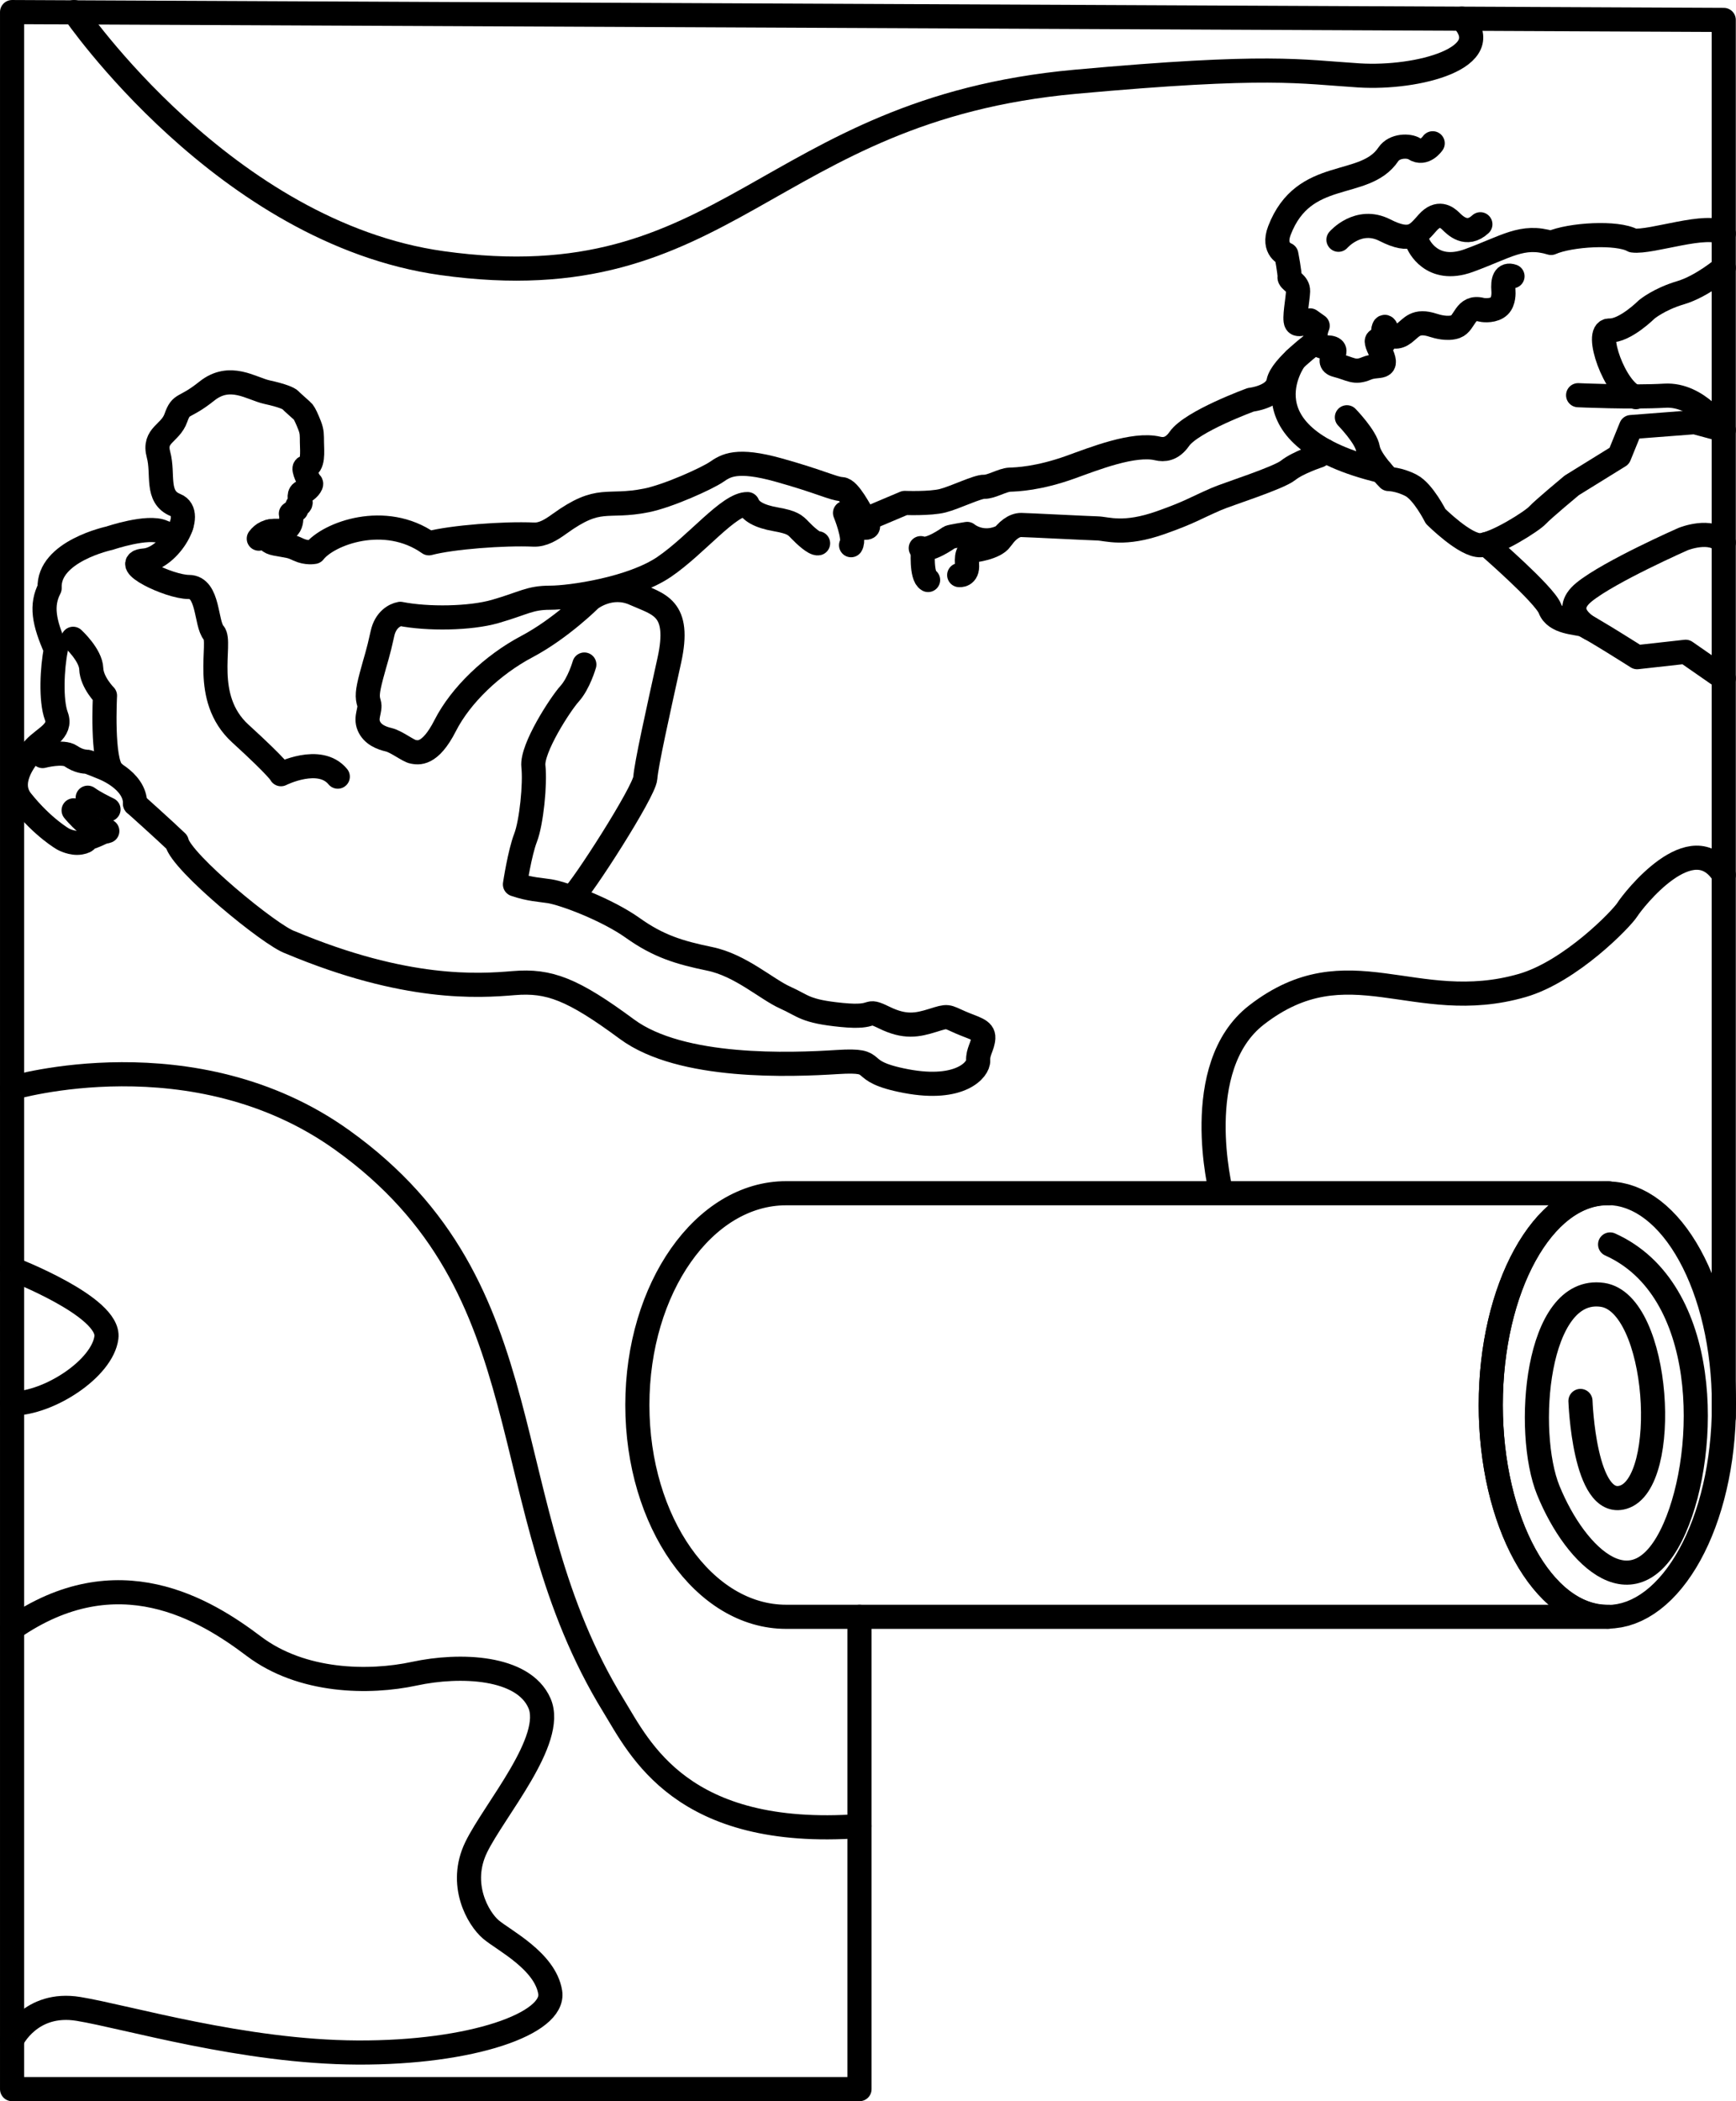 <?xml version="1.0" encoding="UTF-8"?> <!-- Creator: CorelDRAW 2020 (64-Bit) --> <svg xmlns="http://www.w3.org/2000/svg" xmlns:xlink="http://www.w3.org/1999/xlink" xmlns:xodm="http://www.corel.com/coreldraw/odm/2003" xml:space="preserve" width="60.916mm" height="73.691mm" style="shape-rendering:geometricPrecision; text-rendering:geometricPrecision; image-rendering:optimizeQuality; fill-rule:evenodd; clip-rule:evenodd" viewBox="0 0 2415.52 2922.09"> <defs> <style type="text/css"> <![CDATA[ .str17 {stroke:black;stroke-width:33.57;stroke-linecap:round;stroke-linejoin:round;stroke-miterlimit:22.926} .str10 {stroke:black;stroke-width:33.57;stroke-linecap:round;stroke-linejoin:round;stroke-miterlimit:22.926} .str19 {stroke:black;stroke-width:33.57;stroke-linecap:round;stroke-linejoin:round;stroke-miterlimit:22.926} .str2 {stroke:black;stroke-width:33.57;stroke-linecap:round;stroke-linejoin:round;stroke-miterlimit:22.926} .str29 {stroke:black;stroke-width:33.57;stroke-linecap:round;stroke-linejoin:round;stroke-miterlimit:22.926} .str1 {stroke:black;stroke-width:33.57;stroke-linecap:round;stroke-linejoin:round;stroke-miterlimit:22.926} .str6 {stroke:black;stroke-width:33.57;stroke-linecap:round;stroke-linejoin:round;stroke-miterlimit:22.926} .str28 {stroke:black;stroke-width:33.57;stroke-linecap:round;stroke-linejoin:round;stroke-miterlimit:22.926} .str13 {stroke:black;stroke-width:33.57;stroke-linecap:round;stroke-linejoin:round;stroke-miterlimit:22.926} .str8 {stroke:black;stroke-width:33.57;stroke-linecap:round;stroke-linejoin:round;stroke-miterlimit:22.926} .str12 {stroke:black;stroke-width:33.57;stroke-linecap:round;stroke-linejoin:round;stroke-miterlimit:22.926} .str26 {stroke:black;stroke-width:33.57;stroke-linecap:round;stroke-linejoin:round;stroke-miterlimit:22.926} .str22 {stroke:black;stroke-width:33.57;stroke-linecap:round;stroke-linejoin:round;stroke-miterlimit:22.926} .str7 {stroke:black;stroke-width:33.57;stroke-linecap:round;stroke-linejoin:round;stroke-miterlimit:22.926} .str25 {stroke:black;stroke-width:33.57;stroke-linecap:round;stroke-linejoin:round;stroke-miterlimit:22.926} .str11 {stroke:black;stroke-width:33.57;stroke-linecap:round;stroke-linejoin:round;stroke-miterlimit:22.926} .str9 {stroke:black;stroke-width:33.57;stroke-linecap:round;stroke-linejoin:round;stroke-miterlimit:22.926} .str14 {stroke:black;stroke-width:33.57;stroke-linecap:round;stroke-linejoin:round;stroke-miterlimit:22.926} .str27 {stroke:black;stroke-width:33.57;stroke-linecap:round;stroke-linejoin:round;stroke-miterlimit:22.926} .str24 {stroke:black;stroke-width:33.57;stroke-linecap:round;stroke-linejoin:round;stroke-miterlimit:22.926} .str18 {stroke:black;stroke-width:33.57;stroke-linecap:round;stroke-linejoin:round;stroke-miterlimit:22.926} .str15 {stroke:black;stroke-width:33.57;stroke-linecap:round;stroke-linejoin:round;stroke-miterlimit:22.926} .str5 {stroke:black;stroke-width:33.57;stroke-linecap:round;stroke-linejoin:round;stroke-miterlimit:22.926} .str4 {stroke:black;stroke-width:33.57;stroke-linecap:round;stroke-linejoin:round;stroke-miterlimit:22.926} .str3 {stroke:black;stroke-width:33.57;stroke-linecap:round;stroke-linejoin:round;stroke-miterlimit:22.926} .str21 {stroke:black;stroke-width:33.57;stroke-linecap:round;stroke-linejoin:round;stroke-miterlimit:22.926} .str0 {stroke:black;stroke-width:33.57;stroke-linecap:round;stroke-linejoin:round;stroke-miterlimit:22.926} .str16 {stroke:black;stroke-width:33.57;stroke-linecap:round;stroke-linejoin:round;stroke-miterlimit:22.926} .str30 {stroke:black;stroke-width:33.57;stroke-linecap:round;stroke-linejoin:round;stroke-miterlimit:22.926} .str20 {stroke:black;stroke-width:33.57;stroke-linecap:round;stroke-linejoin:round;stroke-miterlimit:22.926} .str23 {stroke:black;stroke-width:33.57;stroke-linecap:round;stroke-linejoin:round;stroke-miterlimit:22.926} .fil0 {fill:none} .fil1 {fill:black;fill-rule:nonzero} ]]> </style> </defs> <g id="Слой_x0020_1">  <g> <path class="fil0 str0" d="M2199.1 1948.29c0,0 5.16,149.57 59.23,133.94 66.31,-19.17 51.54,-269.91 -28.63,-281.5 -92.61,-13.39 -108.58,190.67 -75.27,272.07 38.65,94.47 122.17,174.12 175.74,52.18 47.68,-108.54 50.07,-331.69 -89.83,-394.36"></path> </g> <g> <path class="fil1" d="M2415.52 1953.93l-33.57 0 0 0 -0.2 -14.71 -0.61 -14.51 -1 -14.29 -1.38 -14.05 -1.76 -13.8 -2.11 -13.52 -2.46 -13.22 -2.8 -12.9 -3.13 -12.57 -3.44 -12.21 -3.75 -11.83 -4.04 -11.44 -4.32 -11.03 -4.58 -10.59 -4.83 -10.13 -5.08 -9.66 -5.29 -9.16 -5.5 -8.66 -5.69 -8.12 -5.86 -7.57 -6.02 -7 -6.15 -6.42 -6.27 -5.83 -6.36 -5.22 -6.43 -4.61 -6.5 -3.99 -6.53 -3.37 -6.57 -2.76 -6.61 -2.15 -6.65 -1.53 -6.71 -0.92 -6.78 -0.31 0 -32.9 9.91 0.46 9.77 1.34 9.59 2.22 9.37 3.03 9.12 3.82 8.86 4.57 8.58 5.27 8.3 5.94 8.01 6.58 7.72 7.18 7.44 7.76 7.15 8.32 6.86 8.85 6.56 9.37 6.28 9.86 5.97 10.34 5.67 10.8 5.37 11.24 5.04 11.66 4.73 12.07 4.4 12.46 4.06 12.83 3.72 13.19 3.37 13.53 3.01 13.85 2.64 14.15 2.26 14.44 1.87 14.71 1.48 14.95 1.06 15.2 0.64 15.41 0.22 15.6 0 0zm-179 310.99l0 -32.9 0 0 6.78 -0.31 6.71 -0.92 6.65 -1.53 6.61 -2.15 6.57 -2.76 6.53 -3.37 6.5 -3.99 6.43 -4.61 6.36 -5.22 6.27 -5.83 6.15 -6.42 6.02 -7 5.86 -7.57 5.69 -8.12 5.5 -8.66 5.29 -9.16 5.08 -9.66 4.83 -10.13 4.58 -10.59 4.32 -11.03 4.04 -11.44 3.75 -11.83 3.44 -12.21 3.13 -12.57 2.8 -12.9 2.46 -13.22 2.11 -13.52 1.76 -13.8 1.38 -14.05 1 -14.29 0.61 -14.51 0.2 -14.71 33.57 0 -0.22 15.6 -0.64 15.41 -1.06 15.2 -1.48 14.95 -1.87 14.71 -2.26 14.44 -2.64 14.15 -3.01 13.85 -3.37 13.53 -3.72 13.19 -4.06 12.83 -4.4 12.46 -4.73 12.07 -5.04 11.66 -5.37 11.24 -5.67 10.8 -5.97 10.34 -6.28 9.86 -6.56 9.37 -6.86 8.85 -7.15 8.32 -7.44 7.76 -7.72 7.18 -8.01 6.58 -8.3 5.94 -8.58 5.27 -8.86 4.57 -9.12 3.82 -9.37 3.03 -9.59 2.22 -9.77 1.34 -9.91 0.46 0 0zm-179.01 -310.99l33.57 0 0 0 0.2 14.71 0.61 14.51 1 14.29 1.38 14.05 1.76 13.8 2.11 13.52 2.46 13.22 2.8 12.9 3.13 12.57 3.44 12.21 3.75 11.83 4.04 11.44 4.31 11.03 4.59 10.59 4.83 10.14 5.08 9.66 5.3 9.16 5.5 8.66 5.69 8.12 5.86 7.57 6.02 7 6.15 6.42 6.27 5.83 6.37 5.23 6.43 4.61 6.49 3.99 6.54 3.37 6.57 2.76 6.61 2.15 6.65 1.53 6.71 0.92 6.78 0.31 0 32.9 -9.91 -0.46 -9.77 -1.34 -9.59 -2.22 -9.37 -3.03 -9.12 -3.82 -8.86 -4.57 -8.58 -5.27 -8.3 -5.94 -8.01 -6.57 -7.72 -7.18 -7.44 -7.76 -7.15 -8.32 -6.86 -8.85 -6.57 -9.37 -6.27 -9.86 -5.97 -10.34 -5.67 -10.8 -5.36 -11.24 -5.05 -11.66 -4.73 -12.07 -4.4 -12.46 -4.06 -12.83 -3.72 -13.19 -3.37 -13.53 -3.01 -13.85 -2.64 -14.15 -2.26 -14.44 -1.87 -14.71 -1.48 -14.95 -1.06 -15.2 -0.64 -15.41 -0.22 -15.6 0 0zm179.01 -310.99l0 32.9 0 0 -6.78 0.31 -6.71 0.92 -6.65 1.53 -6.61 2.15 -6.57 2.76 -6.54 3.37 -6.49 3.99 -6.43 4.61 -6.37 5.23 -6.27 5.83 -6.15 6.42 -6.02 7 -5.86 7.57 -5.69 8.12 -5.5 8.66 -5.3 9.16 -5.08 9.66 -4.83 10.14 -4.59 10.59 -4.31 11.03 -4.04 11.44 -3.75 11.83 -3.44 12.21 -3.13 12.57 -2.8 12.9 -2.46 13.22 -2.11 13.52 -1.76 13.8 -1.38 14.05 -1 14.29 -0.61 14.51 -0.2 14.71 -33.57 0 0.22 -15.6 0.64 -15.41 1.06 -15.2 1.48 -14.95 1.87 -14.71 2.26 -14.44 2.64 -14.15 3.01 -13.85 3.37 -13.53 3.72 -13.19 4.06 -12.83 4.4 -12.46 4.73 -12.07 5.05 -11.66 5.36 -11.24 5.67 -10.8 5.97 -10.34 6.27 -9.86 6.57 -9.37 6.86 -8.85 7.15 -8.32 7.44 -7.76 7.72 -7.18 8.01 -6.57 8.3 -5.94 8.58 -5.27 8.86 -4.57 9.12 -3.82 9.37 -3.03 9.59 -2.22 9.77 -1.34 9.91 -0.46 0 0z"></path> </g> <g> <path class="fil0 str1" d="M1094.49 2248.45l-0.57 0.01c-114.38,0 -207.09,-131.87 -207.09,-294.53 0,-162.67 92.71,-294.53 207.09,-294.53l1142.59 0c0.42,0 0.84,0.02 1.27,0.03l0 -0.03 -1.27 0c-89.6,0 -162.22,131.87 -162.22,294.53 0,162.4 72.39,294.09 161.78,294.52l-1141.58 0zm1143.29 -0.02l0 0.02 -0.82 0 0.82 -0.02z"></path> </g> <g> <polyline class="fil0 str2" points="2398.47,1970.87 2398.47,27.71 16.79,16.8 16.79,2905.3 1195.93,2905.3 1195.93,2248.45 "></polyline> </g> <g> <path class="fil0 str3" d="M16.79 1764.55c0,0 136.71,52.49 131.26,95.43 -5.45,42.94 -79.29,91.68 -131.26,92.02"></path> </g> <g> <path class="fil0 str4" d="M16.79 1513.02c0,0 253.25,-74.96 459.1,72.26 290.5,207.77 204.36,504.22 377.6,786.56 36.8,59.98 94.61,185.39 342.44,167.67"></path> </g> <g> <path class="fil0 str5" d="M16.79 2836.69c0,0 25.59,-53.85 92.39,-42.94 66.8,10.91 229.7,59.98 388.51,60.66 158.81,0.68 274.85,-40.3 267.87,-83.83 -6.99,-43.54 -64.75,-72.25 -82.48,-87.25 -17.72,-15 -45.66,-62.7 -20.45,-114.51 25.22,-51.8 110.42,-149.27 87.92,-200.39 -22.5,-51.12 -110.42,-54.53 -173.81,-40.89 -63.39,13.63 -156.77,12.27 -223.56,-38.17 -66.8,-50.44 -189.54,-126.78 -336.4,-24.54"></path> </g> <g> <path class="fil0 str6" d="M1698.92 1657.46c0,0 -43.89,-173.74 49.48,-245.99 127.39,-98.57 219.95,1.97 369.42,-40.9 67.32,-19.31 138.36,-92.69 146.54,-105.64 8.18,-12.95 90.3,-118.34 134.1,-48.27"></path> </g> <g> <path class="fil0 str7" d="M103.2 16.79c0,0 209.75,306.85 511.7,349.12 399.79,55.95 448.95,-212.89 881.3,-252.19 269.91,-24.54 312.7,-14.01 394.64,-8.86 81.94,5.15 194.92,-24.72 143.13,-78.82"></path> </g> <g> <path class="fil0 str8" d="M360.1 749.1c5.45,-7.16 12.61,-11.59 27.09,-10.9 23.17,0.34 17.55,-23.86 17.55,-23.86l7.49 -5.62 1.53 -5.28c0,0 5.62,-2.05 4.43,-5.62 -1.19,-3.58 -3.06,-12.27 3.07,-13.63 6.13,-1.36 13.63,-10.9 11.25,-12.27 -2.38,-1.36 -11.92,-21.13 -7.84,-21.81 12,-2 9.54,-21.83 9.36,-34.93 -0.15,-10.45 0.26,-14.43 -3.22,-23.47 -3.53,-9.16 -7.16,-16.7 -8.86,-18.74 -1.7,-2.04 -15.68,-13.97 -17.72,-16.36 -2.04,-2.39 -10.9,-6.48 -32.71,-11.25 -21.81,-4.77 -51.46,-27.27 -83.84,-1.37 -32.38,25.9 -35.11,15 -42.94,37.15 -7.84,22.15 -31.69,23.52 -24.2,51.12 7.5,27.6 -4.43,58.96 23.86,70.2 28.28,11.25 -8.18,74.29 -43.62,77.02 -35.45,2.72 34.07,36.81 62.02,36.81 27.94,0 23.17,51.12 34.76,64.07 11.59,12.95 -17.73,89.97 36.8,139.73 54.53,49.76 56.57,56.57 56.57,56.57 0,0 53.85,-27.26 79.07,3.41"></path> </g> <g> <path class="fil0 str9" d="M375.44 739.01c0,0 -11.77,13.33 8,17.07 19.76,3.75 20.11,2.73 31.69,8.18 11.59,5.45 21.88,3.31 21.88,3.31 20.01,-25.74 98.79,-55.02 159.76,-12.01 32.23,-8.52 104.25,-13.97 145.81,-12.13 12.93,0.57 24.4,-6.65 35.88,-14.94 56.29,-40.65 64.54,-21.31 120.93,-32.58 30.67,-6.13 84.51,-30.67 97.46,-39.53 12.95,-8.86 27.95,-19.09 86.56,-2.72 58.62,16.36 75.65,25.9 87.93,26.58 10.02,0.56 24.78,29.04 33.14,43.93 3.66,6.52 5.69,10.07 -1.03,9.79"></path> </g> <g> <path class="fil0 str10" d="M1138.29 755.56c-5.11,1.02 -18.4,-11.25 -25.22,-18.4 -6.82,-7.15 -10.57,-10.9 -33.74,-14.99 -23.17,-4.09 -35.11,-11.25 -39.19,-21.13 -25.9,-0.68 -70.89,56.57 -115.88,87.25 -44.98,30.67 -130.18,42.94 -158.81,42.94 -28.63,0 -36.13,7.5 -76.34,19.09 -34.9,10.05 -93.93,10.87 -132.09,3.34 -8.02,1.43 -20.68,8.43 -24.79,27.25 -6.47,29.65 -9.2,35.44 -15.33,58.62 -6.13,23.18 -6.13,29.65 -3.41,38.51 2.73,8.86 -5.45,19.09 -0.34,31.35 5.11,12.27 17.72,17.04 27.94,19.43 10.22,2.38 27.27,15.68 33.74,16.7 6.48,1.02 23.17,5.79 44.64,-36.47 21.47,-42.26 65.77,-84.52 113.48,-109.74 47.71,-25.22 88.61,-66.11 88.61,-66.11 0,0 27.94,-22.49 61.34,-7.5 33.4,15 64.75,18.41 48.39,92.7 -16.36,74.29 -32.04,144.5 -33.4,163.58 -1.36,19.09 -88.61,154.72 -100.87,164.26"></path> </g> <g> <path class="fil0 str11" d="M1175.78 713.3c0,0 14.56,35.36 8.42,44.9"></path> </g> <g> <path class="fil0 str12" d="M813.06 924.16c0,0 -7.5,26.24 -20.45,40.56 -12.95,14.31 -53.16,76.34 -50.44,100.87 2.73,24.54 -2.72,78.38 -10.9,99.51 -8.18,21.13 -14.74,64.8 -14.74,64.8 20.81,7.15 35.94,7.53 48.12,9.49 21.13,3.41 80.43,25.9 115.87,51.12 35.44,25.22 64.07,34.08 107.01,42.94 42.94,8.86 79.06,42.26 104.96,53.85 25.9,11.58 26.92,19.08 78.73,24.19 51.8,5.11 30.67,-10.22 59.3,3.75 28.63,13.97 45.67,10.57 67.48,3.75 21.81,-6.82 18.74,-5.79 38.17,2.72 19.43,8.52 32.71,10.23 32.04,21.81 -0.68,11.59 -7.84,19.08 -7.16,31.35 0.68,12.27 -24.54,42.94 -100.2,28.63 -75.66,-14.31 -30.67,-30.67 -95.42,-26.58 -64.75,4.09 -217.43,10.22 -293.09,-45.67 -75.66,-55.89 -108.38,-68.16 -157.45,-64.07 -49.07,4.09 -149.96,10.9 -310.81,-56.58 -26.9,-8.66 -152.61,-111.87 -158.13,-139.73 -17.04,-16.36 -57.99,-53.01 -57.99,-53.01"></path> </g> <g> <path class="fil0 str13" d="M139.25 1158.96c0,0 -10.23,4.94 -15.17,5.96 -4.94,1.02 -0.68,4.77 -12.27,6.81 -11.59,2.05 -23.86,-4.77 -23.86,-4.77 0,0 -27.95,-15.68 -57.93,-53.16 -19.69,-24.61 1.16,-55.1 17.81,-73.14 13.88,-15.04 38.44,-23.82 30.58,-44.78 -8.18,-21.81 -5.79,-67.82 -0.68,-92.7 -17,-38.29 -20.84,-61.54 -8.68,-85.21 -2.4,-51.41 83.32,-69.52 83.32,-69.52 0,0 53.15,-18.13 74.28,-8.59 21.13,9.54 25.75,-8.9 25.75,-8.9"></path> </g> <g> <path class="fil0 str14" d="M59.33 1051.43c0,0 28.29,-7.5 39.19,0 10.9,7.49 19.76,7.84 22.15,7.84 2.39,0 21.81,8.18 21.81,8.18 0,0 45.89,16.76 45.49,50.44"></path> </g> <g> <path class="fil0 str15" d="M150.97 1125.63c-7.94,-3.81 -20.45,-10.18 -28.93,-16.27"></path> </g> <g> <path class="fil0 str16" d="M102.44 1126.92c0,0 28.97,36.13 46.86,28.8"></path> </g> <g> <path class="fil0 str17" d="M101.76 888.36c0,0 24.54,22.49 25.22,41.58 0.68,19.09 19.09,37.49 19.09,37.49 0,0 -4.88,91.68 10.78,105.74"></path> </g> <g> <path class="fil0 str18" d="M2104.53 384.2c-10.9,-3.75 -13.83,5.37 -12.61,20.1 0.23,2.82 0.68,14.95 -5.84,21.29 -7.18,6.97 -20.64,6.22 -24.77,5.16 -23.18,-5.92 -22.56,18.7 -35.83,23.48 -11.43,4.12 -26.36,-0.28 -31.17,-1.85 -24.61,-8.04 -29.96,3.07 -40.61,11.15 -8.18,6.21 -18.86,7.86 -25.01,-6.74 -3.02,-7.18 -6.13,4.43 -2.72,16.01 3.41,11.59 -19.77,-14.31 -5.79,14.66 13.97,28.97 -1.71,17.72 -18.75,24.88 -17.04,7.16 -21.47,0.68 -41.58,-4.43 -20.11,-5.11 12.1,-23.86 -13.46,-24.87 -25.56,-1.02 -12.95,-29.99 -12.95,-29.99l-10.56 -7.5c0,0 -15.82,8.87 -19.23,3.42 -3.41,-5.45 2.18,-32.73 2.53,-43.98 0.34,-11.25 -12.61,-14.66 -11.92,-19.77 0.68,-5.12 -4.44,-31.35 -4.44,-31.35 0,0 -19.77,-6.82 -9.54,-33.4 33.86,-88.04 118.28,-56.53 151.45,-105.78 8.55,-12.71 28.9,-12.6 36.33,-7.7 13.97,9.2 25.44,-7.73 25.44,-7.73"></path> </g> <g> <path class="fil0 str19" d="M1862.38 333.42c0,0 27.73,-32.1 64.54,-13.35 36.81,18.74 44.99,5.79 59.64,-10.57 14.65,-16.36 26.34,-7.59 32.03,-2.05 5.69,5.55 21.81,22.5 41.24,4.43"></path> </g> <g> <path class="fil0 str20" d="M1973.41 339.4c0,0 17.8,42.06 70.29,22.98 52.48,-19.09 74.29,-36.81 114.51,-24.54 26.24,-11.59 92.02,-15.68 113.83,-3.41 25.64,3.51 104.52,-25.89 126.44,-9.54"></path> </g> <g> <path class="fil0 str21" d="M1831.64 474.77c0,0 -48.66,35.16 -52.75,56.3 -4.09,21.13 -38.51,24.88 -38.51,24.88 0,0 -82.48,29.99 -99.51,54.53 -10.24,14.75 -21.71,15.22 -29.98,13.24 -33.46,-7.99 -89.29,14.45 -121.34,25.95 -44.64,16.02 -74.63,17.04 -84.52,17.38 -9.88,0.34 -25.9,10.22 -35.44,9.88 -9.54,-0.34 -40.55,15 -57.93,19.43 -17.38,4.43 -52.83,3.07 -52.83,3.07l-41.92 17.72"></path> </g> <g> <path class="fil0 str22" d="M1281.16 762.29c11.59,5.28 38,-13.8 39.88,-15 1.87,-1.19 24.71,-4.77 24.71,-4.77 0,0 20.74,17.82 50.04,3.16"></path> </g> <g> <path class="fil0 str23" d="M1284.22 764.67c0,0 -2.73,36.47 7.16,41.92"></path> </g> <g> <path class="fil0 str24" d="M1334.66 799.78c0,0 12.27,1.7 10.91,-15 -1.36,-16.69 3.92,-19.09 6.82,-19.09 2.89,0 32.03,-3.74 40.21,-15.67 8.18,-11.93 18.4,-20.1 28.46,-19.93 10.06,0.17 92.19,4.42 105.82,4.76 13.63,0.34 36.81,10.23 88.61,-8.18 40.93,-14.54 45.76,-19.12 77.01,-32.72 15.68,-6.82 86.22,-28.97 99.86,-39.87 13.63,-10.91 42.94,-20.45 42.94,-20.45l8.2 -6.75"></path> </g> <g> <path class="fil0 str25" d="M1801.61 499.8c0,0 -79.35,107.56 120.36,155.27"></path> </g> <g> <path class="fil0 str26" d="M1874.12 580.29c0,0 26.58,27.26 29.31,43.62 2.73,16.36 28.63,42.26 28.63,42.26 0,0 14.31,-0 31.35,8.86 17.04,8.86 34.08,42.94 34.08,42.94 0,0 41.58,41.58 62.71,40.22 21.13,-1.36 71.56,-33.41 79.06,-41.59 7.5,-8.18 47.71,-41.58 47.71,-41.58l66.12 -40.89 16.36 -40.22 88.61 -6.82 40.41 10.91"></path> </g> <g> <path class="fil0 str27" d="M2398.47 372.39c0,0 -30.2,25.9 -60.19,34.76 -29.99,8.86 -47.03,23.17 -47.03,23.17 0,0 -29.99,29.99 -51.8,29.31 -21.81,-0.68 7.5,83.84 36.81,92.7"></path> </g> <g> <path class="fil0 str28" d="M2195.83 549.6c0,0 74.29,3.4 120.64,0.68 46.35,-2.72 78.75,46.84 78.75,46.84"></path> </g> <g> <path class="fil0 str29" d="M2068.09 756.71c0,0 81.04,69.96 88.54,89.73 7.5,19.76 36.81,19.08 46.35,22.49 9.54,3.41 74.98,44.99 74.98,44.99l67.48 -7.5 53.04 36.81"></path> </g> <g> <path class="fil0 str30" d="M2212.97 874.08c0,0 -44.08,-22.2 -8.64,-50.83 35.45,-28.63 137.68,-73.61 137.68,-73.61 0,0 38.61,-15.68 56.45,4.77"></path> </g> </g> </svg> 